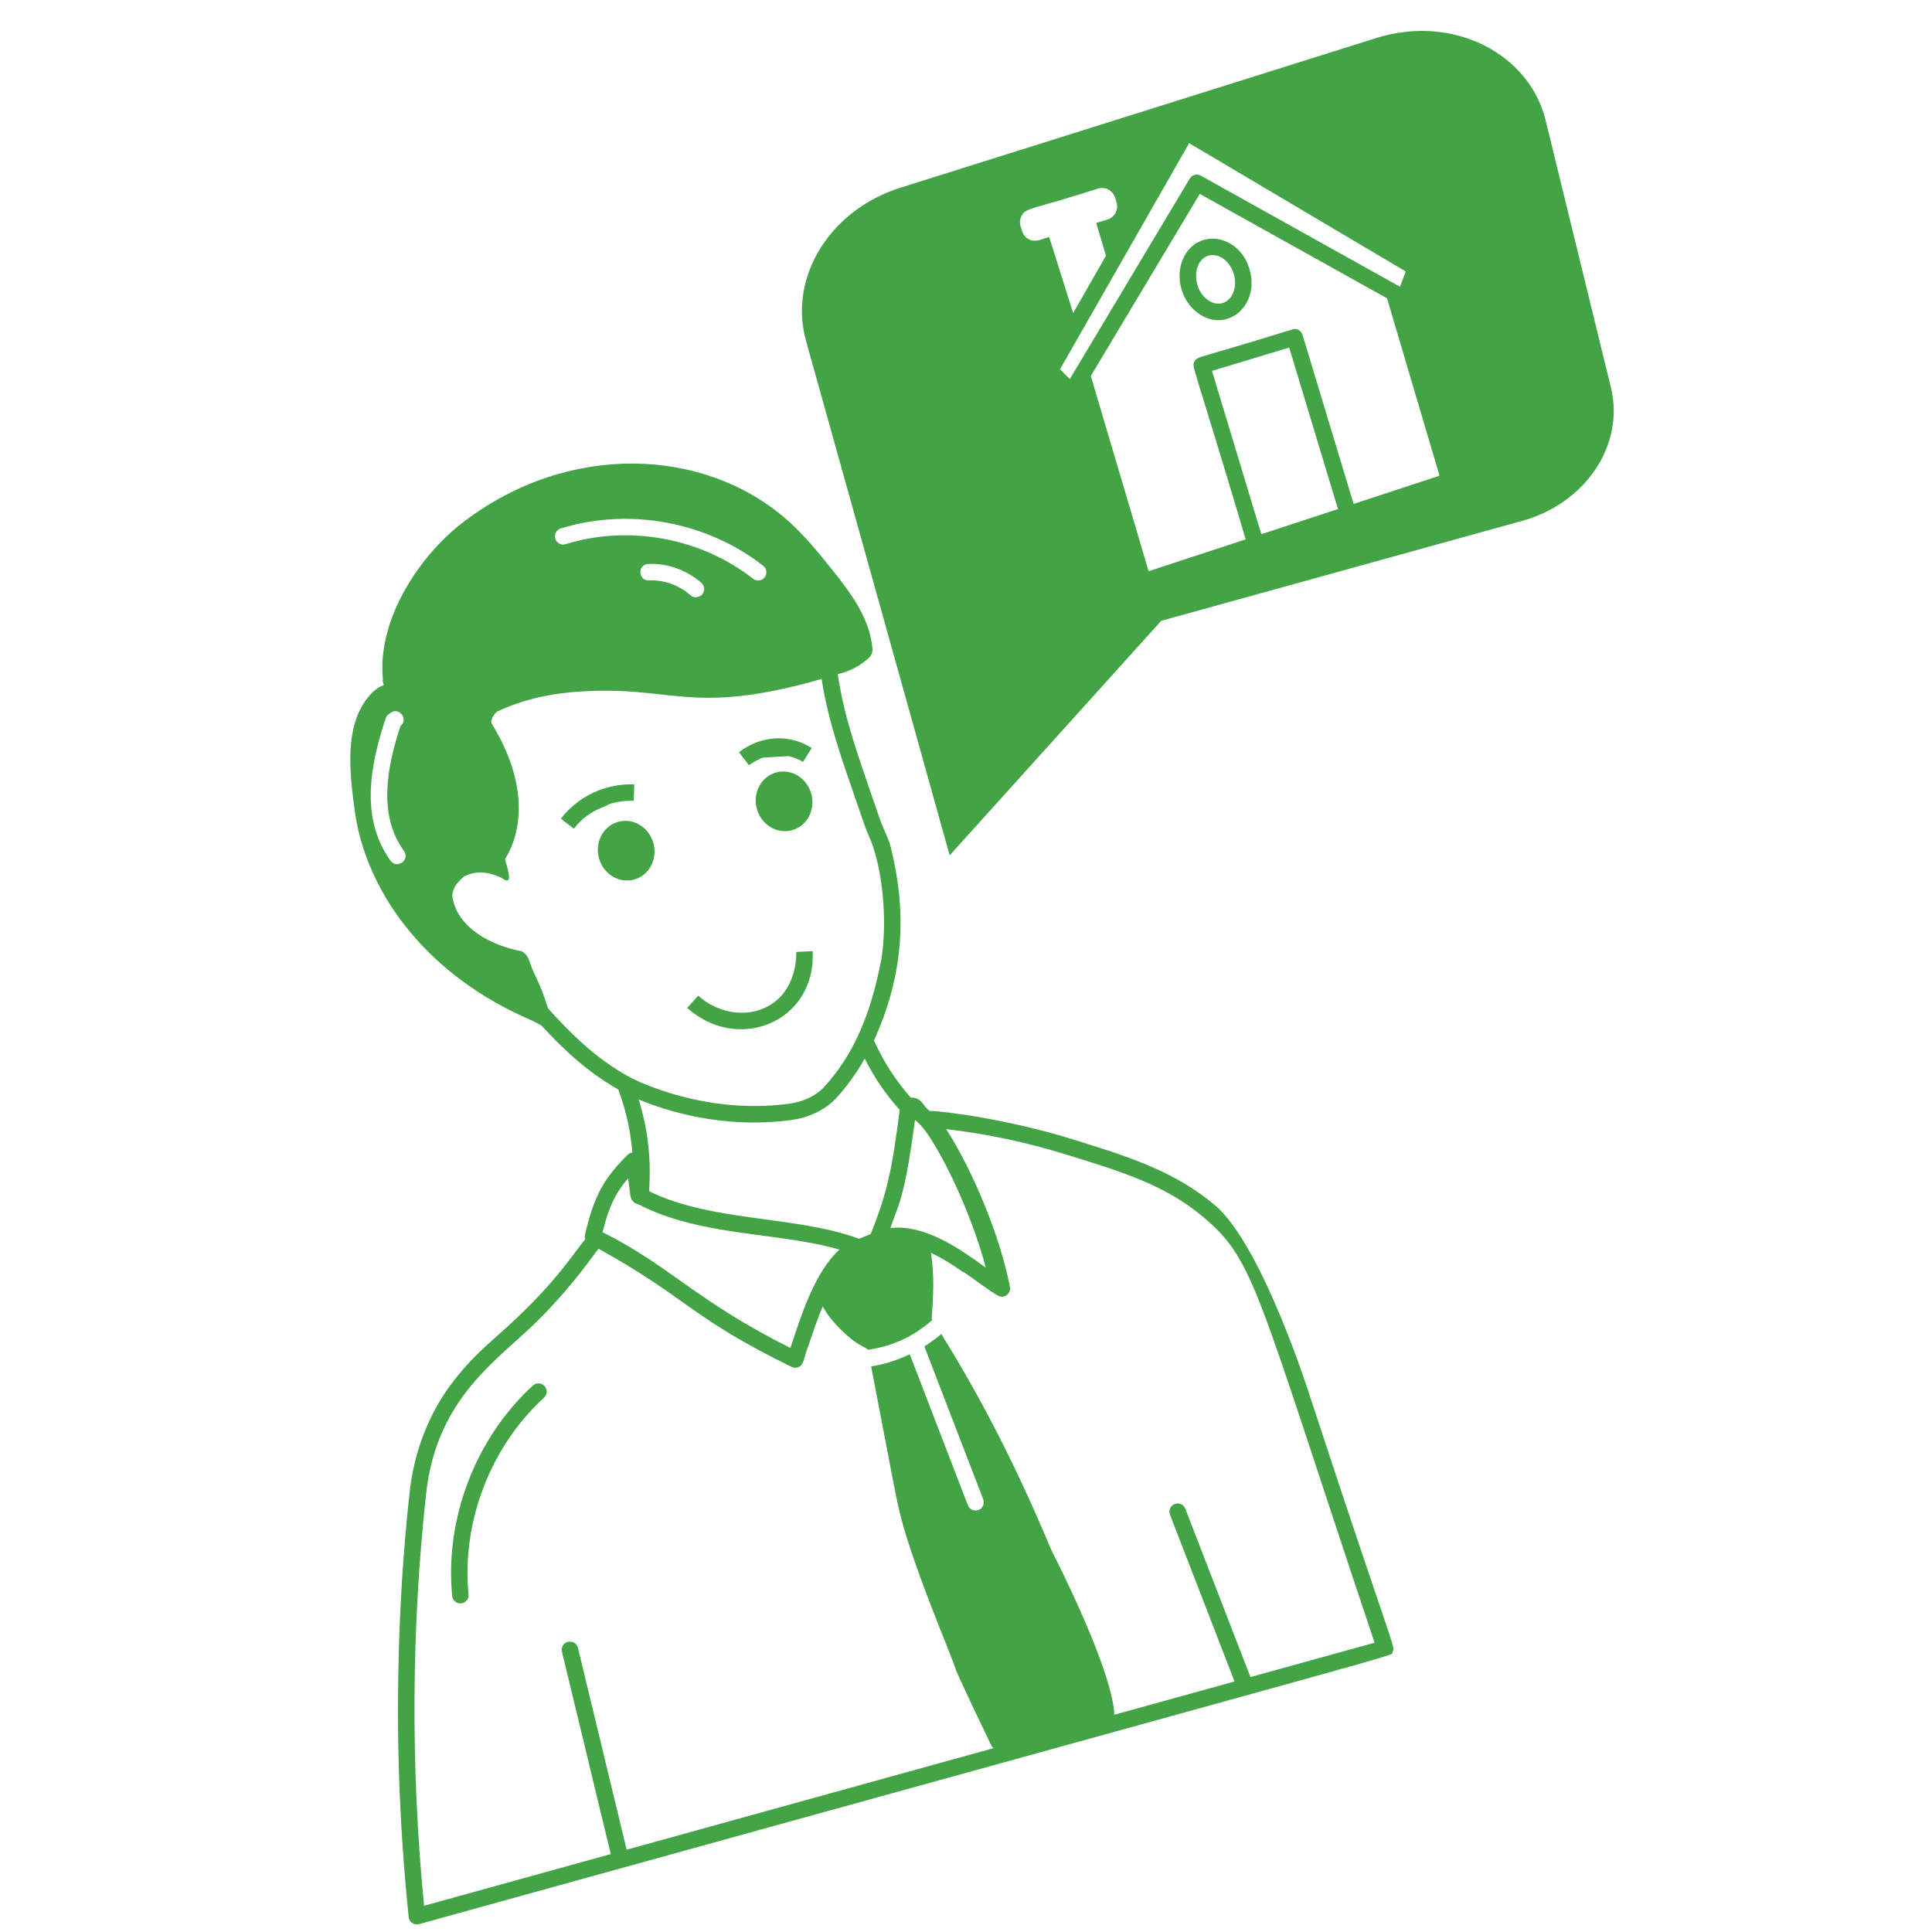 <svg width="135" height="135" viewBox="0 0 135 135" fill="none" xmlns="http://www.w3.org/2000/svg">
<path d="M84.911 84.23C82.031 81.788 78.673 80.76 74.793 79.562C70.508 78.237 65.98 77.634 64.945 77.625C64.918 77.6 65.039 77.718 64.688 77.377C64.532 77.225 64.3 76.649 63.64 76.7C62.678 75.585 61.839 74.395 61.067 72.706C63.124 68.175 63.394 63.906 62.267 59.292C62.15 58.816 61.972 58.414 61.8 58.025C61.476 57.287 61.638 57.661 60.833 55.36C60.115 53.211 59.01 50.313 58.539 47.114C58.748 47.03 59.699 46.901 60.741 45.945C60.908 45.771 60.988 45.536 60.962 45.298C60.762 43.231 59.562 41.579 58.132 39.788C57.144 38.551 56.16 37.354 54.974 36.307C49.179 31.241 39.749 30.898 32.464 36.412C29.282 38.795 26.312 43.362 26.761 47.5L26.738 47.565C26.78 47.731 26.759 47.705 26.817 47.871C26.511 47.984 26.211 48.178 25.907 48.502C23.991 50.595 24.425 53.969 24.808 56.795C25.596 62.191 29.519 67.784 36.442 70.984C37.079 71.26 37.338 71.383 37.846 71.672C39.278 73.226 40.941 74.843 43.206 76.133C43.788 77.717 44.064 79.097 44.186 80.532C44.067 80.55 43.953 80.593 43.865 80.682C42.15 82.39 41.506 83.594 40.873 86.285C40.849 86.388 40.861 86.491 40.892 86.588C40.043 87.608 38.718 89.857 34.744 93.34C33.678 94.292 32.757 95.121 31.652 96.549C29.976 98.735 28.926 101.433 28.617 104.324C28.177 108.323 27.913 112.488 27.838 116.697C27.72 122.43 27.965 128.232 28.558 133.953C28.581 134.303 28.921 134.546 29.286 134.449C101.807 114.366 97.118 115.789 97.296 115.44C97.535 115.025 97.517 115.811 91.582 97.713C91.582 97.713 88.243 87.053 84.911 84.23ZM45.354 83.236C45.523 80.767 45.221 78.795 44.638 76.829C46.55 77.627 50.509 78.899 55.269 78.266C56.434 78.108 57.581 77.625 58.403 76.763C59.18 75.916 59.845 74.993 60.422 73.97C61.186 75.447 61.813 76.356 62.867 77.557C62.346 81.606 62.029 83.27 60.842 86.227C60.284 86.467 60.093 86.529 60.02 86.558C55.637 84.931 49.728 85.401 45.354 83.236ZM62.216 85.811C62.826 84.029 63.208 83.731 63.937 78.249C64.117 78.46 64.425 78.531 65.317 80.025C66.693 82.338 68.112 85.665 68.883 88.578C66.962 87.172 64.567 85.54 62.216 85.811ZM61.583 67.05C60.819 71.029 59.577 73.785 57.564 75.978C56.985 76.583 56.136 76.99 55.117 77.126C48.93 77.949 44.013 75.276 43.964 75.248C41.53 73.906 39.794 72.118 38.286 70.452C37.816 68.881 37.434 68.316 37.157 67.615C36.994 67.182 36.914 66.704 36.447 66.472C36.43 66.453 36.404 66.448 36.382 66.454C34.376 66.074 31.918 64.852 31.605 62.615C31.6 62.153 31.871 61.699 32.438 61.238C33.4 60.742 34.364 61.007 35.064 61.355C35.834 61.921 35.557 60.984 35.295 60.065C35.295 60.065 35.29 60.057 35.283 60.051C35.284 60.05 35.284 60.048 35.285 60.046C35.312 59.914 37.962 56.473 34.361 50.558C34.212 50.331 34.571 49.811 34.772 49.702C36.419 48.938 38.096 48.544 39.872 48.373C47.026 47.743 47.973 50.143 57.41 47.444C57.903 50.639 59.029 53.609 59.748 55.738C60.551 58.036 60.408 57.717 60.749 58.489C61.591 60.398 62.061 64.058 61.583 67.05ZM45.298 39.404C46.652 39.35 47.996 39.835 49.01 40.73C49.341 41.027 49.237 41.585 48.772 41.71C48.595 41.758 48.396 41.727 48.241 41.591C47.456 40.884 46.404 40.512 45.345 40.557C44.606 40.589 44.511 39.465 45.298 39.404ZM53.126 40.543C52.959 40.588 52.772 40.555 52.622 40.44C48.977 37.585 43.955 36.657 39.524 38.023C39.244 38.133 38.898 37.952 38.804 37.644C38.709 37.336 38.886 37.015 39.194 36.921C43.965 35.452 49.387 36.451 53.332 39.536C53.699 39.833 53.582 40.421 53.126 40.543ZM27.288 60.143C25.186 57.234 25.826 53.578 26.946 50.201C27.014 49.977 27.168 49.919 27.263 49.83C27.877 49.352 28.572 50.251 27.989 50.719C27.021 53.645 26.41 56.94 28.225 59.463C28.676 60.082 27.744 60.752 27.288 60.143ZM43.89 82.337C44.057 83.498 44.008 83.757 44.274 83.987C44.37 84.071 44.488 84.129 44.615 84.156C44.623 84.161 44.631 84.166 44.639 84.17C49.008 86.419 54.31 86.069 58.656 87.316C56.906 88.92 55.984 91.926 55.228 94.188C48.562 90.846 46.882 88.492 42.102 86.099C42.539 84.363 42.981 83.4 43.89 82.337ZM87.377 117.186L82.824 105.422C82.71 105.127 82.381 104.98 82.081 105.094C81.785 105.208 81.637 105.541 81.752 105.837L86.264 117.494C83.456 118.271 80.649 119.048 77.841 119.825C77.853 119.771 77.862 119.716 77.858 119.658C77.704 117.674 76.096 113.526 73.463 108.314C71.261 103.044 68.808 98.08 65.77 93.215C65.395 93.532 65.004 93.824 64.59 94.081L68.704 104.768C68.826 105.085 68.647 105.441 68.316 105.53C68.035 105.605 67.738 105.458 67.631 105.181L63.569 94.63C62.729 95.027 61.93 95.305 60.872 95.477C62.543 104.207 62.547 104.241 62.756 105.204C63.563 108.959 66.464 115.592 66.749 116.556C66.763 116.756 69.177 121.783 69.266 121.965C69.304 122.042 69.361 122.103 69.425 122.154C60.879 124.518 52.332 126.882 43.787 129.249L40.386 115.15C40.312 114.841 40.001 114.652 39.693 114.726C39.367 114.791 39.194 115.111 39.268 115.42L42.678 129.556C38.329 130.76 33.98 131.961 29.632 133.166C28.683 123.474 28.755 113.704 29.768 104.445C30.485 97.605 34.871 94.996 37.672 92.186C40.299 89.535 41.538 87.555 41.827 87.255C48.084 90.728 48.233 92.054 55.315 95.513C55.44 95.574 55.582 95.587 55.715 95.552C56.196 95.423 56.136 94.924 56.467 94.099C56.768 93.198 57.098 92.217 57.486 91.287C58.062 92.361 59.372 93.615 60.223 94.054C60.377 94.133 60.516 94.204 60.646 94.3L60.651 94.323C62.211 94.074 63.657 93.54 65.154 92.23C65.136 92.202 65.119 92.175 65.101 92.146C65.215 90.636 65.299 89.084 65.05 87.547C65.767 87.867 66.637 88.424 67.279 88.877C67.293 88.874 67.305 88.874 67.318 88.871C68.23 89.501 68.94 90.06 69.706 90.518C70.095 90.781 70.654 90.448 70.572 89.929C69.909 86.476 68.013 81.842 66.117 78.899C68.917 79.22 71.718 79.814 74.457 80.663C78.373 81.864 81.471 82.807 84.159 85.11C87.711 88.12 87.817 90.218 96.05 114.786C93.159 115.586 90.268 116.386 87.377 117.186Z" fill="#43A446"/>
<path d="M96.144 2.665L62.938 13.109C57.986 14.662 55.081 19.369 56.319 23.81L66.359 59.767L81.142 43.379L106.361 36.396C110.816 35.166 113.538 31.068 112.565 27.08L107.995 8.38C106.864 3.772 101.549 0.956 96.144 2.665ZM74.754 26.487L74.069 25.804L83.093 10.005L98.23 18.971L97.825 20.035L83.908 12.273C83.637 12.121 83.295 12.213 83.135 12.48L74.754 26.487ZM71.382 15.084C71.705 14.48 72.054 14.684 76.727 13.176C77.194 13.029 77.751 13.276 77.923 13.819L78.023 14.15C78.157 14.648 77.914 15.176 77.38 15.346L76.597 15.579L77.281 17.863L74.988 21.877L73.314 16.566C72.816 16.67 72.392 16.986 71.878 16.713C71.403 16.458 71.401 16.01 71.316 15.816C71.24 15.575 71.266 15.317 71.382 15.084ZM84.688 25.916L90.083 24.287L93.492 35.57L88.136 37.328L84.688 25.916ZM94.584 35.212L91.017 23.404C90.925 23.1 90.582 22.899 90.301 23.02C83.584 25.111 83.672 24.874 83.465 25.261C83.253 25.659 83.339 25.211 87.044 37.687L80.261 39.914L76.222 26.273L83.835 13.549L96.92 20.846L100.588 33.241L94.584 35.212Z" fill="#43A446"/>
<path d="M42.583 56.185C43.13 56.015 43.707 55.937 44.279 55.958L44.301 55.383L44.322 54.809C42.325 54.736 40.417 55.622 39.191 57.203L39.645 57.556L40.099 57.908C41.106 56.611 42.106 56.482 42.583 56.185Z" fill="#43A446"/>
<path d="M51.636 52.56L51.986 53.016L52.337 53.472C52.517 53.334 52.865 53.103 53.325 52.937L55.087 52.833C55.441 52.913 55.786 53.036 56.107 53.239L56.723 52.269C55.11 51.245 53.15 51.404 51.636 52.56Z" fill="#43A446"/>
<path d="M44.297 61.464C45.35 61.182 45.961 60.048 45.662 58.932C45.363 57.815 44.267 57.139 43.214 57.421C42.161 57.703 41.55 58.837 41.849 59.954C42.148 61.07 43.244 61.746 44.297 61.464Z" fill="#43A446"/>
<path d="M54.246 53.972C53.194 54.254 52.582 55.391 52.881 56.505C53.179 57.62 54.278 58.298 55.329 58.016C56.38 57.734 56.993 56.599 56.694 55.484C56.395 54.369 55.297 53.691 54.246 53.972Z" fill="#43A446"/>
<path d="M54.015 70.094C52.505 71.161 50.304 70.94 48.788 69.573L48.018 70.427C51.556 73.616 57.03 71.42 56.787 66.461L55.639 66.518C55.643 66.614 55.735 68.883 54.015 70.094Z" fill="#43A446"/>
<path d="M37.238 96.813C33.232 100.48 31.07 106.116 31.596 111.521C31.627 111.837 31.907 112.068 32.224 112.037C32.532 112.01 32.772 111.731 32.74 111.41C32.248 106.357 34.269 101.089 38.014 97.662C38.248 97.447 38.264 97.083 38.05 96.849C37.835 96.615 37.473 96.6 37.238 96.813Z" fill="#43A446"/>
<path d="M82.648 18.128C82.091 19.459 82.601 21.147 83.803 21.947C85.805 23.279 88.059 21.287 87.309 18.804C87.309 18.804 87.309 18.804 87.309 18.804C86.549 16.289 83.57 15.93 82.648 18.128ZM84.439 20.99C83.251 20.199 83.326 18.201 84.437 17.865C84.448 17.862 84.459 17.86 84.469 17.857C85.162 17.671 85.937 18.237 86.208 19.137C86.639 20.563 85.558 21.734 84.439 20.99Z" fill="#43A446"/>
</svg>
